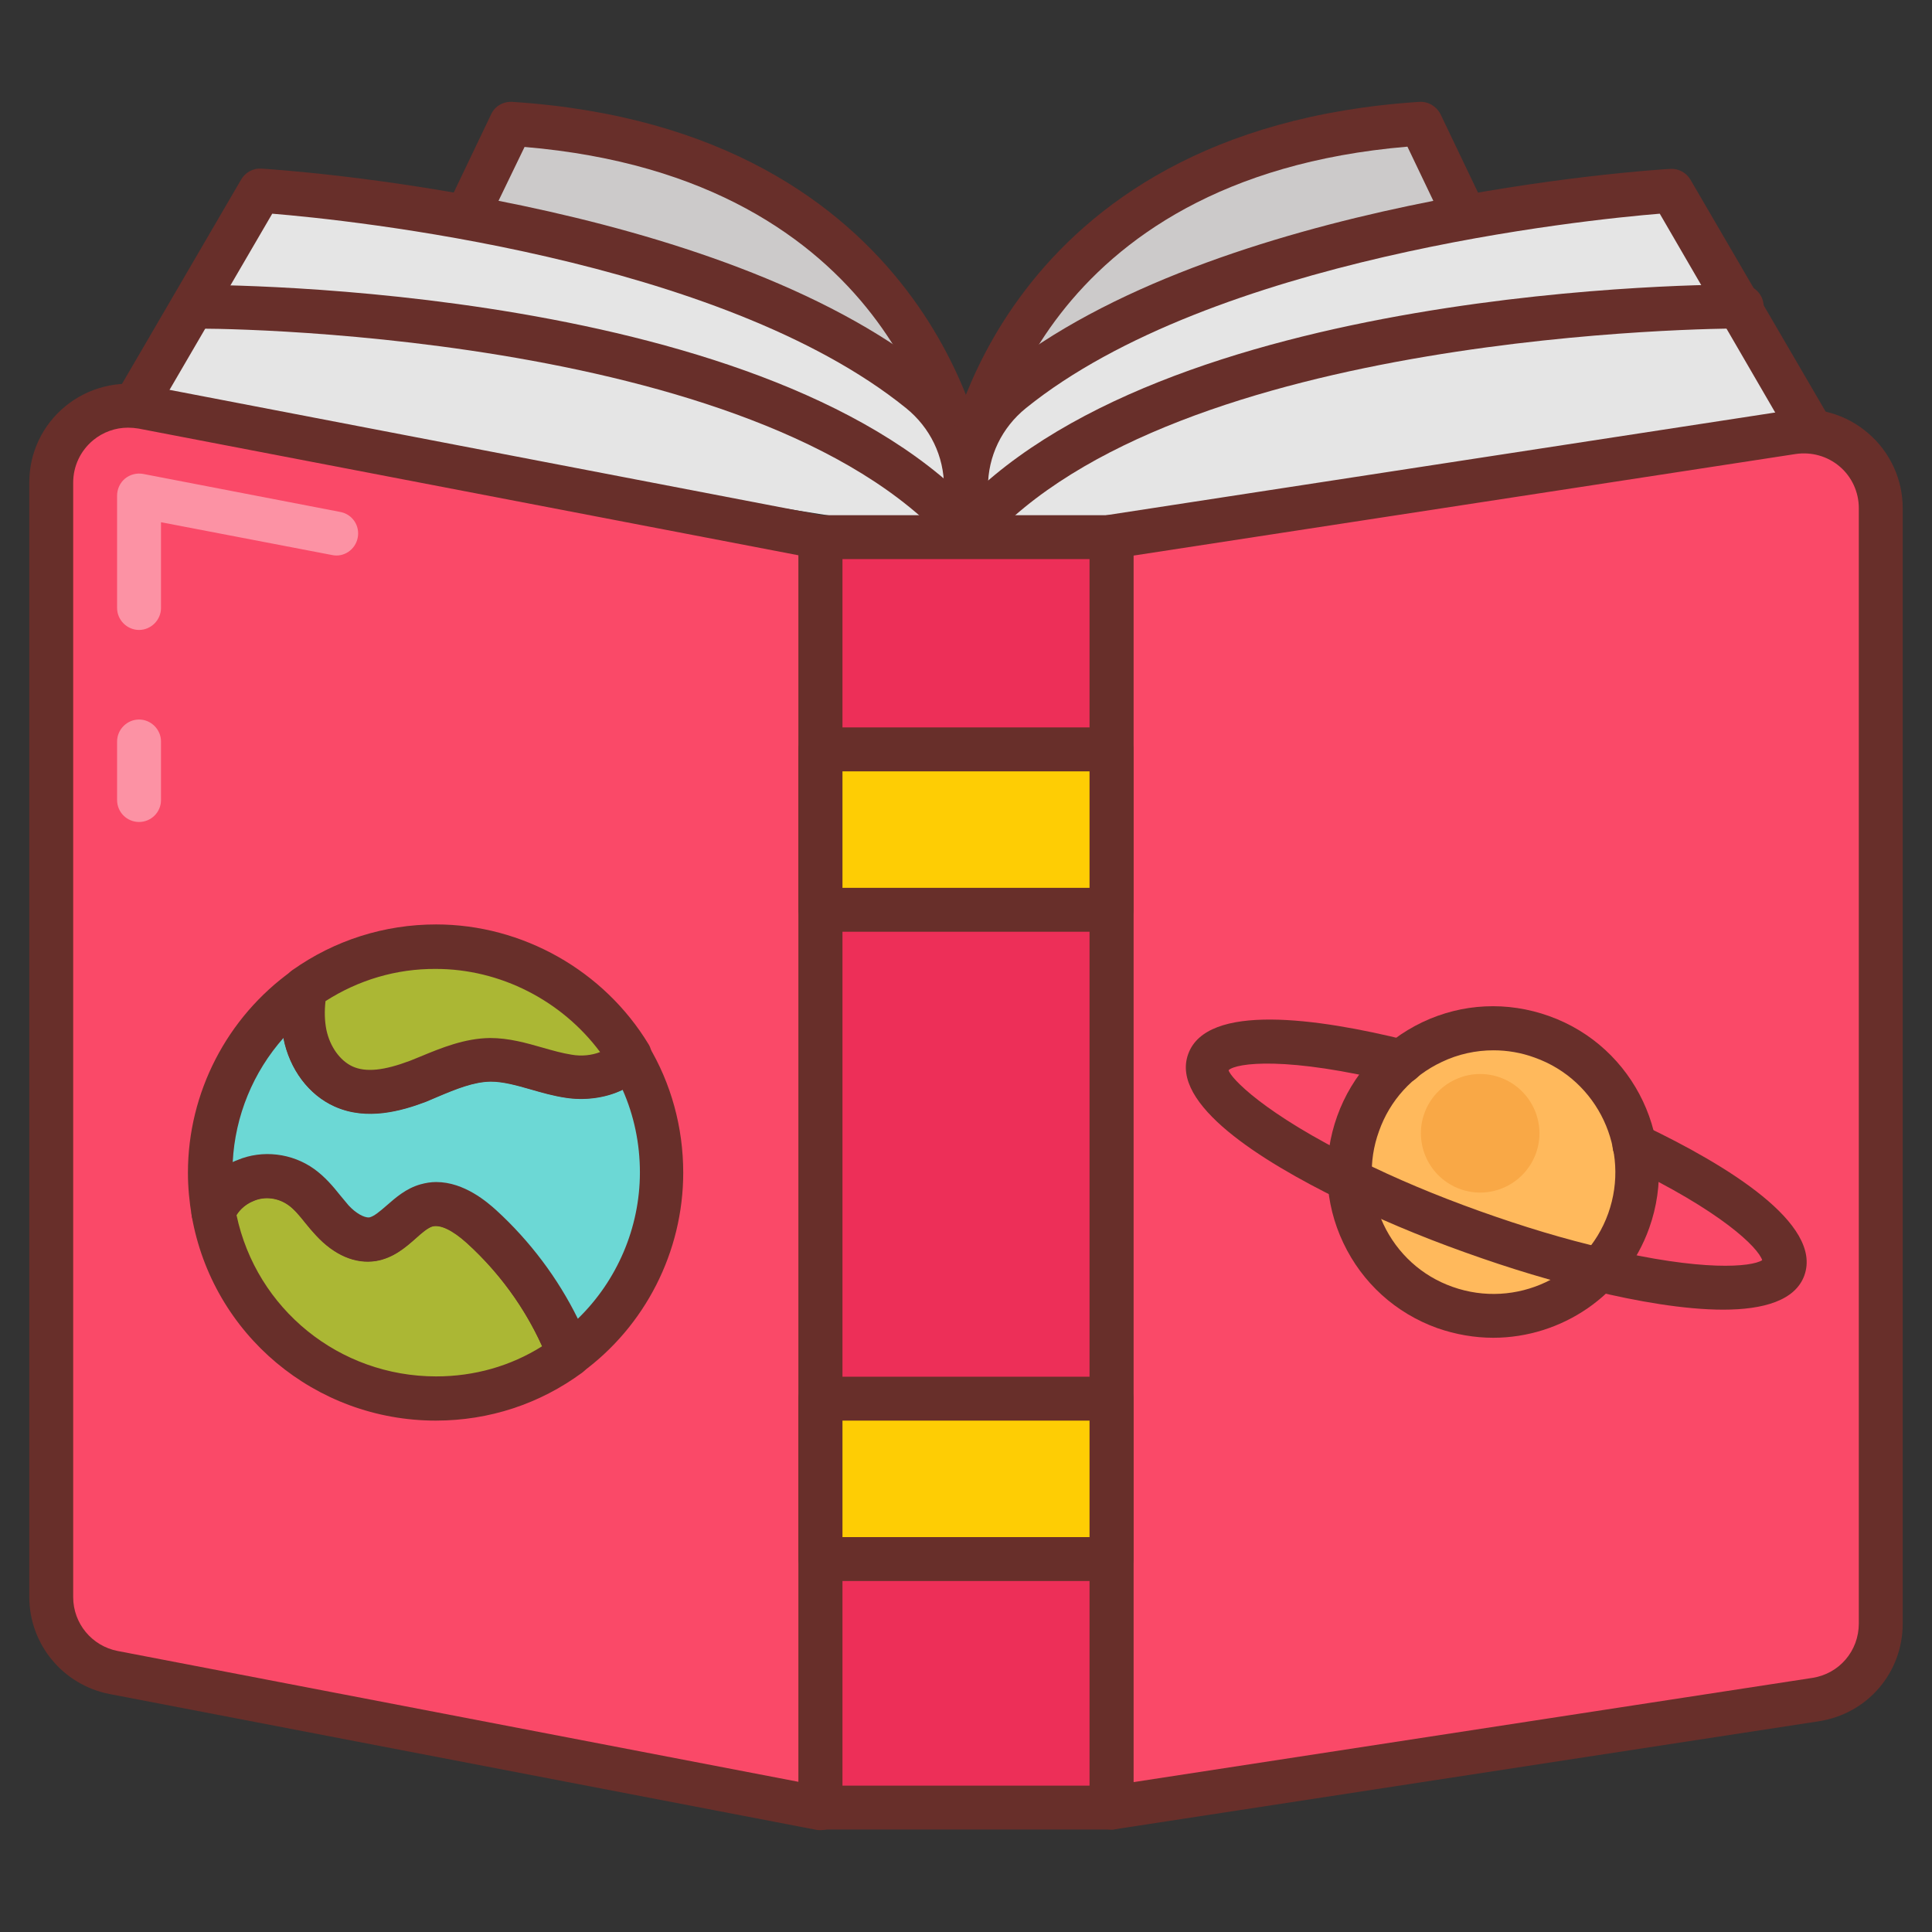 <svg id="Layer_1" enable-background="new 0 0 66 66" viewBox="0 0 66 66" xmlns="http://www.w3.org/2000/svg"><rect x="0" y="0" width="66" height="66" fill="#333333" stroke="none"/><g><g><g><path d="m32.92 15.84s-1.52-10.7-15.46-11.61l-1.53 3.2" fill="#cccaca"/><path d="m32.92 16.59c-.37 0-.69-.27-.74-.64-.06-.41-1.59-9.86-14.26-10.93l-1.32 2.73c-.18.37-.63.53-1 .35s-.53-.63-.35-1l1.53-3.2c.13-.28.42-.44.73-.42 14.38.94 16.14 12.14 16.15 12.25.06.41-.23.79-.64.85-.03.01-.07.01-.1.01z" fill="#682f2a"/></g><g><path d="m33 18.35v-1.71c0-1.28-.59-2.48-1.58-3.29-7.32-5.91-22.53-6.83-22.53-6.83l-4.28 7.34" fill="#e5e5e5"/><path d="m33 19.1c-.41 0-.75-.34-.75-.75v-1.71c0-1.05-.47-2.03-1.3-2.7-6.35-5.13-19.08-6.43-21.65-6.64l-4.04 6.93c-.21.36-.67.48-1.03.27s-.48-.67-.27-1.03l4.28-7.34c.14-.24.41-.39.69-.37.63.04 15.53 1.01 22.95 7 1.18.95 1.86 2.37 1.86 3.87v1.71c.01.42-.33.76-.74.76z" fill="#682f2a"/></g></g><g><g><path d="m33.08 15.84s1.52-10.7 15.46-11.61l1.53 3.2" fill="#cccaca"/><path d="m33.08 16.59c-.04 0-.07 0-.11-.01-.41-.06-.69-.44-.64-.85.02-.11 1.77-11.31 16.15-12.25.31-.02.59.15.73.42l1.53 3.2c.18.37.02.82-.35 1s-.82.02-1-.35l-1.31-2.74c-12.67 1.07-14.2 10.53-14.26 10.93-.05.38-.37.65-.74.65z" fill="#682f2a"/></g><g><path d="m33 18.35v-1.71c0-1.28.59-2.48 1.58-3.29 7.32-5.92 22.53-6.84 22.53-6.84l4.75 8.15" fill="#e5e5e5"/><path d="m33 19.1c-.41 0-.75-.34-.75-.75v-1.71c0-1.5.68-2.92 1.86-3.87 7.42-6 22.32-6.97 22.95-7 .28-.02.55.13.69.37l4.75 8.15c.21.36.09.82-.27 1.03s-.82.09-1.03-.27l-4.5-7.75c-2.57.21-15.29 1.51-21.65 6.64-.83.67-1.3 1.65-1.3 2.7v1.71c0 .41-.34.75-.75.75z" fill="#682f2a"/></g></g><g><g><path d="m28.03 61.77-24.15-4.64c-1.24-.24-2.13-1.32-2.13-2.58v-38.07c0-1.65 1.5-2.89 3.12-2.58l23.16 4.45z" fill="#fa4968"/><path d="m28.03 62.52c-.05 0-.09 0-.14-.01l-24.15-4.64c-1.59-.31-2.74-1.7-2.74-3.32v-38.07c0-1.01.45-1.96 1.23-2.6s1.8-.9 2.79-.71l23.16 4.45c.35.07.61.38.61.74v43.42c0 .22-.1.44-.27.58-.15.1-.32.16-.49.16zm-23.66-47.91c-.43 0-.85.15-1.19.43-.43.36-.68.88-.68 1.45v38.07c0 .9.64 1.67 1.52 1.84l23.26 4.47v-41.9l-22.55-4.33c-.12-.02-.24-.03-.36-.03z" fill="#682f2a"/></g><g opacity=".4"><g><path d="m4.75 21.52c-.41 0-.75-.34-.75-.75v-3.84c0-.22.1-.44.27-.58s.4-.2.62-.16l6.74 1.3c.41.08.67.47.59.88s-.48.68-.88.59l-5.84-1.12v2.93c0 .41-.34.75-.75.75z" fill="#fff"/></g><g><path d="m4.75 28.08c-.41 0-.75-.33-.75-.75v-2c0-.41.34-.75.75-.75s.75.34.75.75v2c0 .42-.34.75-.75.75z" fill="#fff"/></g></g><g><g><g><path d="m19.45 46.27c-1.28.95-2.85 1.5-4.55 1.5-3.81 0-6.97-2.75-7.6-6.37.2-.48.6-.88 1.09-1.08.62-.26 1.37-.17 1.92.22.43.3.71.76 1.07 1.14.36.39.85.72 1.37.64.73-.12 1.14-.95 1.84-1.15.68-.19 1.36.26 1.88.73 1.29 1.21 2.34 2.72 2.98 4.37z" fill="#abb734"/><path d="m14.89 48.53c-4.12 0-7.63-2.94-8.34-6.99-.02-.14-.01-.29.05-.42.28-.67.83-1.21 1.5-1.48.85-.36 1.87-.24 2.63.31.36.26.64.59.87.88l.3.36c.25.27.53.42.7.41.16-.03.37-.21.6-.41.31-.27.66-.58 1.15-.72 1.2-.34 2.24.58 2.59.89 1.42 1.3 2.53 2.91 3.2 4.66.12.31.02.67-.25.87-1.45 1.07-3.18 1.64-5 1.64zm-6.81-7.02c.68 3.21 3.51 5.51 6.82 5.51 1.3 0 2.54-.35 3.62-1.03-.6-1.33-1.48-2.54-2.58-3.54-.49-.44-.9-.63-1.17-.56-.16.05-.36.22-.57.41-.34.3-.76.67-1.36.77-.7.11-1.42-.2-2.04-.87-.13-.14-.25-.28-.37-.43-.19-.24-.38-.47-.58-.61-.35-.25-.81-.31-1.19-.14-.24.1-.45.27-.58.49z" fill="#682f2a"/></g><g><path d="m22.61 40.06c0 2.56-1.24 4.82-3.16 6.22-.64-1.66-1.69-3.17-3-4.37-.52-.47-1.2-.92-1.88-.73-.7.2-1.11 1.04-1.84 1.15-.51.08-1.01-.25-1.37-.64s-.64-.84-1.07-1.14c-.55-.4-1.3-.48-1.92-.22-.48.19-.88.59-1.09 1.08-.08-.44-.12-.89-.12-1.35 0-2.59 1.28-4.88 3.25-6.29-.09.51-.11 1.04-.01 1.55.15.76.61 1.47 1.32 1.79.79.36 1.72.14 2.54-.17.8-.32 1.62-.73 2.49-.74.91 0 1.77.43 2.67.56.76.13 1.67-.09 2.08-.68.71 1.17 1.11 2.53 1.11 3.98z" fill="#6cd8d5"/><path d="m19.45 47.02c-.07 0-.14-.01-.21-.03-.22-.07-.4-.23-.49-.45-.59-1.54-1.56-2.95-2.81-4.08-.49-.44-.9-.63-1.17-.56-.16.05-.36.22-.57.41-.34.3-.76.67-1.36.77-.7.11-1.42-.2-2.04-.87-.13-.14-.25-.28-.37-.43-.19-.24-.38-.47-.58-.61-.35-.25-.81-.31-1.19-.14-.31.12-.56.37-.69.67-.12.3-.43.48-.76.45-.33-.04-.6-.29-.66-.61-.08-.48-.13-.97-.13-1.48 0-2.73 1.33-5.31 3.56-6.9.25-.18.58-.19.83-.03.26.16.39.46.34.76-.08.48-.08.9-.01 1.29.12.57.46 1.05.89 1.25.46.21 1.08.14 1.96-.19l.37-.15c.7-.29 1.5-.62 2.37-.63.65 0 1.24.17 1.8.33.35.1.67.19.99.24.55.09 1.15-.07 1.36-.37.15-.21.4-.34.64-.32.25.01.48.15.62.36.79 1.31 1.2 2.82 1.2 4.36 0 2.7-1.3 5.25-3.47 6.83-.11.09-.27.13-.42.13zm-4.55-6.64c.97 0 1.76.7 2.05.96 1.16 1.06 2.11 2.33 2.79 3.71 1.34-1.3 2.12-3.11 2.12-5 0-.98-.2-1.94-.59-2.82-.61.3-1.35.37-1.96.27-.4-.06-.79-.17-1.17-.28-.49-.14-.95-.27-1.38-.27-.58.01-1.17.25-1.81.52l-.4.17c-.82.31-2.02.66-3.12.16-.87-.39-1.53-1.26-1.74-2.33 0-.01 0-.01 0-.02-1.04 1.17-1.66 2.67-1.74 4.25.05-.03.11-.05.16-.07.85-.36 1.87-.24 2.63.31.36.26.64.59.87.88.1.12.2.24.3.36.25.27.53.42.7.41.16-.03.37-.21.6-.41.31-.27.66-.58 1.15-.72.18-.05.36-.08.54-.08z" fill="#682f2a"/></g></g><g><path d="m21.51 36.08c-.42.59-1.33.8-2.08.68-.9-.14-1.76-.56-2.67-.56-.87.01-1.69.42-2.49.74-.81.31-1.74.53-2.54.17-.71-.32-1.16-1.04-1.32-1.79-.1-.51-.08-1.04.01-1.55 1.27-.9 2.81-1.42 4.48-1.42 2.79-.01 5.25 1.5 6.61 3.73z" fill="#abb734"/><path d="m12.64 38.04c-.4 0-.82-.07-1.22-.25-.87-.39-1.53-1.26-1.74-2.33-.11-.58-.11-1.17 0-1.83.03-.2.14-.37.31-.49 1.44-1.02 3.14-1.56 4.91-1.56 2.94 0 5.73 1.57 7.26 4.1.15.25.14.58-.03.82-.63.9-1.87 1.14-2.82.99-.4-.06-.79-.17-1.17-.28-.49-.14-.95-.27-1.38-.27-.58.01-1.17.25-1.81.52l-.4.17c-.53.2-1.2.41-1.91.41zm-1.52-3.84c-.04.35-.03.68.03.98.12.57.46 1.05.89 1.25.46.21 1.08.14 1.96-.19l.37-.15c.7-.29 1.5-.62 2.37-.63.65 0 1.24.17 1.8.33.35.1.67.19.99.24.34.06.69.02.97-.09-1.31-1.76-3.41-2.84-5.61-2.84-1.35-.01-2.65.38-3.77 1.1z" fill="#682f2a"/></g></g><g><path d="m62.02 58.06-24.05 3.69v-43.42l23.25-3.57c1.59-.24 3.03.99 3.03 2.6v38.1c0 1.3-.95 2.4-2.23 2.6z" fill="#fa4968"/><path d="m37.97 62.5c-.18 0-.35-.06-.49-.18-.17-.14-.26-.35-.26-.57v-43.42c0-.37.27-.69.64-.74l23.25-3.57c.97-.15 1.96.13 2.71.78.75.64 1.18 1.58 1.18 2.56v38.1c0 1.68-1.2 3.08-2.86 3.34l-24.05 3.69c-.04.01-.08.01-.12.01zm.75-43.52v41.9l23.19-3.56c.92-.14 1.59-.92 1.59-1.86v-38.1c0-.55-.24-1.07-.65-1.42-.42-.36-.97-.51-1.51-.43z" fill="#682f2a"/></g><g><g><circle cx="51.02" cy="40.04" fill="#ffb95c" r="4.91"/><path d="m51.01 45.7c-.63 0-1.28-.11-1.91-.33-1.42-.51-2.56-1.54-3.21-2.91s-.72-2.9-.21-4.33c.51-1.42 1.55-2.56 2.91-3.21 1.37-.65 2.9-.72 4.33-.21 2.94 1.05 4.47 4.3 3.42 7.24-.82 2.31-3.01 3.75-5.33 3.75zm.01-9.82c-.6 0-1.21.13-1.77.4-1 .47-1.77 1.31-2.14 2.36-.38 1.04-.32 2.17.15 3.18.47 1 1.31 1.77 2.36 2.14 2.16.77 4.55-.35 5.32-2.51s-.35-4.55-2.51-5.32c-.46-.17-.94-.25-1.41-.25z" fill="#682f2a"/></g><g><path d="m49.88 40.62c-1.05-.38-1.6-1.54-1.22-2.59s1.54-1.6 2.59-1.22 1.6 1.54 1.22 2.59-1.54 1.6-2.59 1.22z" fill="#f9a846"/></g><g><path d="m58.87 44.74c-1.34 0-2.97-.29-4.42-.64-1.36-.31-2.85-.76-4.41-1.32-1.57-.56-3-1.17-4.25-1.79-2.71-1.33-5.82-3.27-5.2-4.98.63-1.76 4.42-1.23 7.48-.47.4.1.65.51.55.91s-.5.65-.91.55c-3.75-.93-5.48-.69-5.74-.44.06.25 1.19 1.48 4.48 3.09 1.21.6 2.58 1.18 4.09 1.72s2.94.97 4.25 1.27c3.39.81 5.05.64 5.41.41-.14-.43-1.38-1.67-4.69-3.25-.37-.18-.53-.63-.35-1s.63-.53 1-.35c2.85 1.36 6.11 3.36 5.48 5.12-.31.86-1.4 1.17-2.77 1.17z" fill="#682f2a"/></g></g></g><g><path d="m28.03 18.35h9.94v43.4h-9.94z" fill="#ed2f58"/><path d="m37.97 62.5h-9.94c-.41 0-.75-.34-.75-.75v-43.4c0-.41.34-.75.75-.75h9.94c.41 0 .75.34.75.75v43.4c0 .41-.34.75-.75.75zm-9.19-1.5h8.44v-41.9h-8.44z" fill="#682f2a"/></g><g><path d="m28.03 25.6h9.94v5.48h-9.94z" fill="#fecd04"/><path d="m37.97 31.83h-9.94c-.41 0-.75-.34-.75-.75v-5.48c0-.41.34-.75.75-.75h9.94c.41 0 .75.34.75.75v5.48c0 .42-.34.75-.75.75zm-9.19-1.5h8.44v-3.98h-8.44z" fill="#682f2a"/></g><g><path d="m28.03 47.78h9.94v5.48h-9.94z" fill="#fecd04"/><path d="m37.97 54.01h-9.94c-.41 0-.75-.34-.75-.75v-5.48c0-.41.34-.75.75-.75h9.94c.41 0 .75.34.75.75v5.48c0 .41-.34.75-.75.75zm-9.19-1.5h8.44v-3.98h-8.44z" fill="#682f2a"/></g><g><path d="m33 18.88c-.21 0-.41-.08-.56-.25-6.57-7.42-25.7-7.43-25.85-7.4-.41 0-.75-.33-.75-.75 0-.41.33-.75.75-.75.82 0 19.96-.02 26.98 7.91.27.31.25.78-.06 1.06-.16.11-.33.18-.51.18z" fill="#682f2a"/></g><g><path d="m33.08 18.88c-.18 0-.35-.06-.5-.19-.31-.27-.34-.75-.06-1.06 7.02-7.93 26.17-7.92 26.98-7.91.41 0 .75.34.75.75s-.34.75-.75.75c0 0-.01 0-.02 0-.72 0-19.35.09-25.83 7.4-.16.17-.36.26-.57.26z" fill="#682f2a"/></g></g></svg>